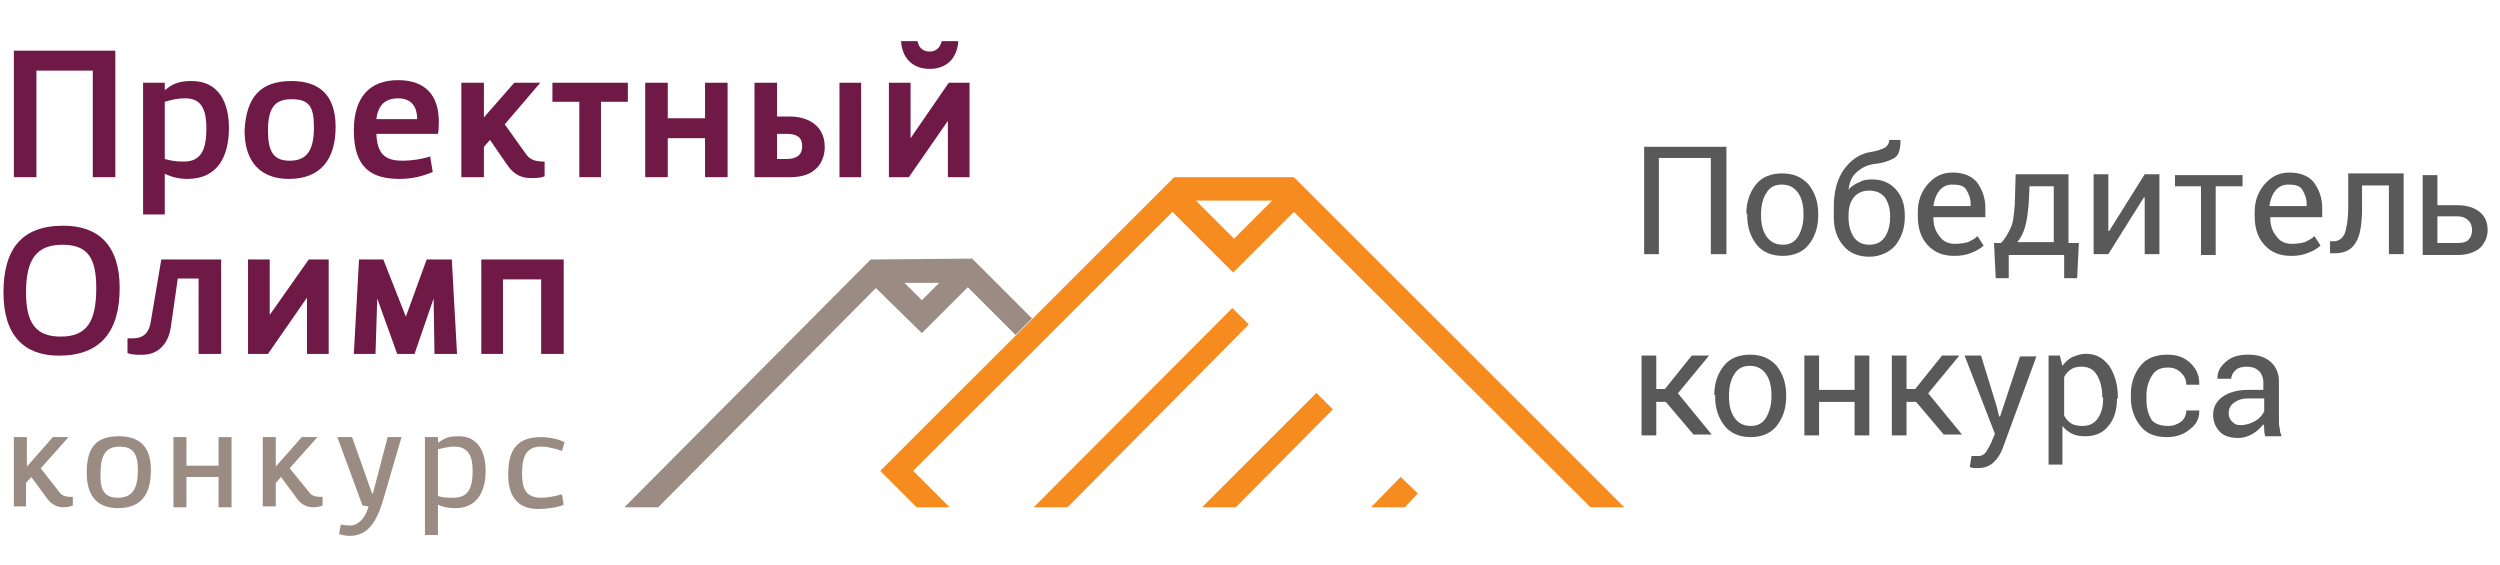 <?xml version="1.0" encoding="UTF-8"?>
<svg width="199px" height="45px" viewBox="0 0 199 45" version="1.1" xmlns="http://www.w3.org/2000/svg" xmlns:xlink="http://www.w3.org/1999/xlink">
    <title>info@md</title>
    <g id="info@md" stroke="none" stroke-width="1" fill="none" fill-rule="evenodd">
        <g id="проектный-олимп-(1)" transform="translate(0, 3)" fill-rule="nonzero">
            <g id="Group-2">
                <g id="Group">
                    <path d="M74.76,19.517 L73.38,20.897 L71.999,19.517 L74.76,19.517 Z M69.721,19.931 L73.38,23.517 L77.038,19.862 L80.835,23.655 L82.147,22.345 L77.383,17.586 L69.307,17.655 L69.031,17.931 L49.702,37.379 L52.394,37.379 L69.721,19.931 Z" id="Shape" fill="#9A8C82"></path>
                    <polygon id="Path" fill="#6F1947" points="9.181 1.034 9.181 11.103 7.386 11.103 7.386 2.621 2.899 2.621 2.899 11.103 1.104 11.103 1.104 1.034"></polygon>
                    <g transform="translate(11.045, 2.759)" fill="#6F1947">
                        <path d="M3.728,2.069 C2.968,2.069 2.554,2.207 2.071,2.345 L2.071,6.897 C2.554,7.034 2.968,7.103 3.59,7.103 C4.97,7.103 5.384,6.138 5.384,4.483 C5.384,3.172 5.108,2.069 3.728,2.069 M2.071,8.069 L2.071,11.31 L0.345,11.31 L0.345,0.828 L2.071,0.828 L2.071,1.379 L2.14,1.379 C2.761,0.828 3.383,0.69 4.211,0.69 C6.42,0.69 7.179,2.483 7.179,4.414 C7.179,6.69 6.282,8.483 3.866,8.483 C3.244,8.483 2.623,8.345 2.071,8.069 L2.071,8.069" id="Shape"></path>
                        <path d="M12.011,7.034 C13.392,7.034 13.944,6.207 13.944,4.345 C13.944,2.69 13.53,2.138 12.149,2.138 C10.838,2.138 10.286,2.828 10.286,4.621 C10.286,6.276 10.7,7.034 12.011,7.034 M12.149,0.69 C14.289,0.69 15.67,1.724 15.67,4.345 C15.67,6.897 14.496,8.483 11.942,8.483 C9.802,8.483 8.422,7.241 8.422,4.621 C8.56,2 9.664,0.69 12.149,0.69" id="Shape"></path>
                        <path d="M18.914,3.724 L22.159,3.724 C22.159,2.621 21.607,2.069 20.64,2.069 C19.674,2.069 19.052,2.552 18.914,3.724 M23.401,7.931 C22.573,8.276 21.745,8.483 20.778,8.483 C18.569,8.483 17.12,7.655 17.12,4.621 C17.12,2 18.362,0.621 20.64,0.621 C22.849,0.621 23.885,1.862 23.885,3.931 C23.885,4.069 23.885,4.621 23.816,4.897 L18.914,4.897 C18.983,6.759 19.881,7.034 21.054,7.034 C21.676,7.034 22.642,6.897 23.194,6.69 L23.401,7.931 Z" id="Shape"></path>
                        <path d="M30.857,6.552 C31.202,7.034 31.754,7.103 32.306,7.103 L32.306,8.276 C31.961,8.414 31.616,8.414 31.202,8.414 C30.166,8.414 29.683,7.862 29.338,7.379 L27.957,5.379 L27.474,5.931 L27.474,8.345 L25.679,8.345 L25.679,0.828 L27.474,0.828 L27.474,3.586 L29.89,0.828 L31.961,0.828 L29.131,4.138 L30.857,6.552 Z" id="Path"></path>
                    </g>
                    <polygon id="Path" fill="#6F1947" points="47.838 5.103 47.838 11.103 46.113 11.103 46.113 5.103 43.973 5.103 43.973 3.586 49.978 3.586 49.978 5.103"></polygon>
                    <polygon id="Path" fill="#6F1947" points="53.154 6.414 56.122 6.414 56.122 3.586 57.917 3.586 57.917 11.103 56.122 11.103 56.122 8 53.154 8 53.154 11.103 51.359 11.103 51.359 3.586 53.154 3.586"></polygon>
                    <g fill="#6F1947">
                        <path d="M68.548,11.103 L66.822,11.103 L66.822,3.586 L68.548,3.586 L68.548,11.103 Z M61.852,7.655 L61.852,9.655 L62.611,9.655 C63.37,9.655 63.853,9.379 63.853,8.621 C63.853,7.931 63.439,7.655 62.611,7.655 C62.611,7.655 61.852,7.655 61.852,7.655 Z M62.956,11.103 L60.057,11.103 L60.057,3.586 L61.852,3.586 L61.852,6.276 L62.887,6.276 C64.268,6.276 65.648,6.966 65.648,8.69 C65.648,10 64.82,11.103 62.956,11.103" id="Shape"></path>
                        <path d="M74.001,2.483 C75.451,2.483 76.21,1.517 76.279,0.276 L74.967,0.276 C74.829,0.759 74.553,1.103 74.001,1.103 C73.38,1.103 73.104,0.69 73.035,0.276 L71.723,0.276 C71.792,1.517 72.551,2.483 74.001,2.483 M72.482,3.586 L72.482,8 L75.52,3.586 L77.176,3.586 L77.176,11.103 L75.451,11.103 L75.451,6.621 L72.344,11.103 L70.757,11.103 L70.757,3.586 L72.482,3.586 Z" id="Shape"></path>
                        <path d="M4.832,23.793 C6.903,23.793 7.662,22.621 7.662,19.931 C7.662,17.517 6.972,16.483 4.97,16.483 C2.899,16.483 2.071,17.655 2.071,20.276 C2.071,22.69 2.83,23.793 4.832,23.793 M5.039,14.966 C7.8,14.966 9.526,16.483 9.526,19.931 C9.526,23.379 8.008,25.31 4.694,25.31 C1.933,25.31 0.276,23.724 0.276,20.276 C0.276,16.828 1.726,14.966 5.039,14.966" id="Shape"></path>
                        <path d="M12.84,17.655 L17.603,17.655 L17.603,25.172 L15.808,25.172 L15.808,19.172 L14.151,19.172 L13.599,23.034 C13.392,24.414 12.564,25.241 11.321,25.241 C10.907,25.241 10.493,25.241 10.148,25.103 L10.148,23.931 C10.769,23.931 11.804,24.069 12.011,22.552 L12.84,17.655 Z" id="Path"></path>
                    </g>
                    <polygon id="Path" fill="#6F1947" points="21.469 17.655 21.469 22.069 24.575 17.655 26.163 17.655 26.163 25.172 24.437 25.172 24.437 20.69 21.33 25.172 19.743 25.172 19.743 17.655"></polygon>
                    <polygon id="Path" fill="#6F1947" points="31.616 25.172 30.028 20.759 29.89 25.172 28.165 25.172 28.579 17.655 30.512 17.655 32.306 22.207 33.963 17.655 35.965 17.655 36.379 25.172 34.584 25.172 34.515 20.759 32.997 25.172"></polygon>
                    <polygon id="Path" fill="#6F1947" points="44.87 17.655 44.87 25.172 43.075 25.172 43.075 19.241 40.038 19.241 40.038 25.172 38.312 25.172 38.312 17.655"></polygon>
                    <g transform="translate(0.69, 31.724)" fill="#9A8C82">
                        <path d="M4.004,4.414 C4.28,4.828 4.694,4.828 5.108,4.828 L5.108,5.517 C4.901,5.586 4.694,5.655 4.349,5.655 C3.659,5.655 3.244,5.241 2.968,4.828 L1.795,3.241 L1.381,3.724 L1.381,5.586 L0.414,5.586 L0.414,0.069 L1.45,0.069 L1.45,2.414 L3.521,0.069 L4.763,0.069 L2.554,2.552 L4.004,4.414 Z" id="Path"></path>
                        <path d="M8.698,4.897 C9.871,4.897 10.286,4.138 10.286,2.69 C10.286,1.448 9.94,0.828 8.836,0.828 C7.731,0.828 7.317,1.517 7.317,2.897 C7.248,4.138 7.524,4.897 8.698,4.897 M8.767,0 C10.355,0 11.321,0.759 11.321,2.69 C11.321,4.621 10.562,5.724 8.698,5.724 C7.11,5.724 6.213,4.828 6.213,2.897 C6.213,0.966 6.903,0 8.767,0" id="Shape"></path>
                    </g>
                    <polygon id="Path" fill="#9A8C82" points="14.842 34.069 17.396 34.069 17.396 31.793 18.431 31.793 18.431 37.379 17.396 37.379 17.396 34.966 14.842 34.966 14.842 37.379 13.806 37.379 13.806 31.793 14.842 31.793"></polygon>
                    <g transform="translate(20.709, 31.724)" fill="#9A8C82">
                        <path d="M3.866,4.414 C4.142,4.828 4.556,4.828 4.97,4.828 L4.97,5.517 C4.763,5.586 4.556,5.655 4.211,5.655 C3.521,5.655 3.106,5.241 2.83,4.828 L1.657,3.241 L1.243,3.724 L1.243,5.586 L0.207,5.586 L0.207,0.069 L1.243,0.069 L1.243,2.414 L3.313,0.069 L4.556,0.069 L2.347,2.552 L3.866,4.414 Z" id="Path"></path>
                        <path d="M8.146,5.517 L6.144,0.069 L7.317,0.069 L8.905,4.552 L8.974,4.552 L10.148,0.069 L11.252,0.069 L9.802,5.034 C9.181,7.172 8.353,7.931 7.11,7.931 C6.834,7.931 6.558,7.862 6.282,7.793 L6.42,7.034 C6.765,7.103 7.11,7.103 7.317,7.103 C8.284,6.897 8.56,5.793 8.629,5.586 L8.146,5.517 L8.146,5.517 Z" id="Path"></path>
                        <path d="M15.463,0.828 C14.842,0.828 14.565,0.966 14.151,1.034 L14.151,4.759 C14.565,4.897 14.911,4.897 15.394,4.897 C16.636,4.897 16.913,4 16.913,2.759 C16.913,1.793 16.705,0.828 15.463,0.828 M14.151,5.448 L14.151,7.862 L13.116,7.862 L13.116,0.069 L14.151,0.069 L14.151,0.483 L14.22,0.483 C14.773,0.069 15.187,0 15.808,0 C17.396,0 17.948,1.31 17.948,2.759 C17.948,4.414 17.258,5.724 15.532,5.724 C15.049,5.724 14.565,5.655 14.151,5.448 L14.151,5.448" id="Shape"></path>
                        <path d="M24.023,1.172 C23.609,1.034 22.987,0.828 22.366,0.828 C21.192,0.828 20.847,1.586 20.847,2.966 C20.847,4.138 21.123,4.897 22.366,4.897 C22.918,4.897 23.539,4.759 24.023,4.621 L24.161,5.448 C23.747,5.655 22.849,5.793 22.159,5.793 C20.64,5.793 19.743,4.966 19.743,3.034 C19.743,1.103 20.433,0.069 22.366,0.069 C22.918,0.069 23.747,0.207 24.23,0.483 L24.023,1.172 Z" id="Path"></path>
                    </g>
                    <polygon id="Path" fill="#F68B1F" points="95.677 37.379 98.369 37.379 106.1 29.586 104.789 28.276"></polygon>
                    <polygon id="Path" fill="#F68B1F" points="109.138 37.379 111.83 37.379 112.865 36.276 111.485 34.966"></polygon>
                    <polygon id="Path" fill="#F68B1F" points="82.285 37.379 84.977 37.379 99.404 22.828 98.093 21.517"></polygon>
                    <path d="M101.268,12.966 L98.231,16 L95.193,12.966 L101.268,12.966 L101.268,12.966 Z M75.589,37.379 L72.689,34.483 L93.33,13.862 L98.162,18.69 L102.994,13.862 L126.602,37.379 L129.295,37.379 L102.994,11.103 L93.468,11.103 L93.191,11.379 L70.066,34.483 L72.965,37.379 L75.589,37.379 Z" id="Shape" fill="#F68B1F"></path>
                </g>
                <g id="Group" transform="translate(130.667, 8)" fill="#595959">
                    <polygon id="Path" points="6.687 9.231 5.515 9.231 5.515 1.573 1.379 1.573 1.379 9.231 0.207 9.231 0.207 0.684 6.756 0.684 6.756 9.231"></polygon>
                    <path d="M8.341,6.017 C8.341,5.06 8.617,4.308 9.099,3.692 C9.582,3.077 10.34,2.803 11.167,2.803 C12.063,2.803 12.753,3.077 13.304,3.692 C13.787,4.308 14.063,5.06 14.063,6.017 L14.063,6.154 C14.063,7.111 13.787,7.863 13.304,8.479 C12.822,9.094 12.063,9.368 11.236,9.368 C10.409,9.368 9.651,9.094 9.168,8.479 C8.686,7.863 8.41,7.111 8.41,6.154 L8.41,6.017 L8.341,6.017 Z M9.513,6.154 C9.513,6.838 9.651,7.385 9.927,7.795 C10.202,8.205 10.616,8.479 11.236,8.479 C11.788,8.479 12.201,8.274 12.477,7.795 C12.753,7.316 12.891,6.769 12.891,6.154 L12.891,6.017 C12.891,5.333 12.753,4.786 12.477,4.376 C12.201,3.966 11.788,3.692 11.167,3.692 C10.616,3.692 10.202,3.897 9.927,4.376 C9.651,4.786 9.513,5.402 9.513,6.017 L9.513,6.154 Z" id="Shape"></path>
                    <path d="M18.337,3.282 C19.164,3.282 19.784,3.556 20.267,4.103 C20.749,4.65 20.956,5.333 20.956,6.154 L20.956,6.291 C20.956,7.179 20.68,7.932 20.198,8.547 C19.715,9.094 18.957,9.436 18.13,9.436 C17.302,9.436 16.544,9.162 16.062,8.547 C15.579,8 15.303,7.248 15.303,6.291 L15.303,5.47 C15.303,4.239 15.579,3.214 16.131,2.462 C16.682,1.709 17.371,1.231 18.268,1.094 C18.75,1.026 19.095,0.889 19.371,0.752 C19.577,0.615 19.715,0.41 19.715,0.137 L20.611,0.137 L20.611,0.205 C20.611,0.889 20.473,1.368 20.129,1.573 C19.784,1.778 19.233,1.983 18.543,2.051 C17.992,2.12 17.578,2.325 17.165,2.667 C16.751,3.009 16.544,3.487 16.475,4.103 L16.475,4.103 C16.682,3.829 17.027,3.624 17.371,3.487 C17.578,3.35 17.923,3.282 18.337,3.282 Z M18.13,4.171 C17.578,4.171 17.165,4.376 16.889,4.718 C16.613,5.06 16.475,5.538 16.475,6.154 L16.475,6.291 C16.475,6.906 16.613,7.453 16.889,7.863 C17.165,8.274 17.578,8.479 18.13,8.479 C18.681,8.479 19.095,8.274 19.371,7.863 C19.646,7.453 19.784,6.906 19.784,6.291 L19.784,6.154 C19.784,5.607 19.646,5.128 19.371,4.718 C19.095,4.376 18.681,4.171 18.13,4.171 Z" id="Shape"></path>
                    <path d="M24.885,9.368 C23.989,9.368 23.3,9.094 22.748,8.479 C22.197,7.863 21.99,7.111 21.99,6.154 L21.99,5.88 C21.99,4.991 22.266,4.239 22.817,3.624 C23.369,3.009 23.989,2.735 24.747,2.735 C25.644,2.735 26.264,3.009 26.678,3.487 C27.091,4.034 27.367,4.718 27.367,5.538 L27.367,6.291 L23.231,6.291 L23.231,6.291 C23.231,6.906 23.369,7.385 23.713,7.795 C23.989,8.205 24.403,8.41 24.954,8.41 C25.368,8.41 25.712,8.342 25.988,8.274 C26.264,8.137 26.54,8 26.746,7.795 L27.229,8.547 C27.022,8.752 26.678,8.957 26.333,9.094 C25.85,9.299 25.437,9.368 24.885,9.368 Z M24.747,3.692 C24.334,3.692 23.989,3.829 23.713,4.171 C23.438,4.513 23.3,4.923 23.231,5.402 L23.231,5.402 L26.195,5.402 L26.195,5.265 C26.195,4.786 26.057,4.444 25.85,4.103 C25.644,3.761 25.23,3.692 24.747,3.692 Z" id="Shape"></path>
                    <path d="M28.608,8.342 C28.952,8 29.159,7.59 29.366,7.179 C29.573,6.769 29.642,6.154 29.711,5.265 L29.78,2.872 L33.985,2.872 L33.985,8.342 L34.812,8.342 L34.674,11.145 L33.64,11.145 L33.64,9.299 L29.228,9.299 L29.228,11.145 L28.194,11.145 L28.056,8.342 L28.608,8.342 L28.608,8.342 Z M30.814,5.265 C30.745,5.949 30.676,6.564 30.538,7.043 C30.4,7.521 30.193,7.932 29.917,8.274 L32.813,8.274 L32.813,3.829 L30.883,3.829 L30.814,5.265 Z" id="Shape"></path>
                    <polygon id="Path" points="40.051 2.872 41.223 2.872 41.223 9.231 40.051 9.231 40.051 4.718 39.982 4.718 37.156 9.231 35.984 9.231 35.984 2.872 37.156 2.872 37.156 7.385 37.224 7.385"></polygon>
                    <polygon id="Path" points="47.84 3.829 45.703 3.829 45.703 9.299 44.532 9.299 44.532 3.829 42.463 3.829 42.463 2.94 47.84 2.94"></polygon>
                    <path d="M51.701,9.368 C50.805,9.368 50.115,9.094 49.564,8.479 C49.012,7.863 48.805,7.111 48.805,6.154 L48.805,5.88 C48.805,4.991 49.081,4.239 49.633,3.624 C50.184,3.009 50.805,2.735 51.563,2.735 C52.459,2.735 53.079,3.009 53.493,3.487 C53.907,4.034 54.182,4.718 54.182,5.538 L54.182,6.291 L50.046,6.291 L50.046,6.291 C50.046,6.906 50.184,7.385 50.529,7.795 C50.805,8.205 51.218,8.41 51.77,8.41 C52.183,8.41 52.528,8.342 52.804,8.274 C53.079,8.137 53.355,8 53.562,7.795 L54.044,8.547 C53.838,8.752 53.493,8.957 53.148,9.094 C52.666,9.299 52.252,9.368 51.701,9.368 Z M51.494,3.692 C51.08,3.692 50.736,3.829 50.46,4.171 C50.184,4.513 50.046,4.923 49.977,5.402 L49.977,5.402 L52.941,5.402 L52.941,5.265 C52.941,4.786 52.804,4.444 52.597,4.103 C52.39,3.761 51.976,3.692 51.494,3.692 Z" id="Shape"></path>
                    <path d="M60.662,2.872 L60.662,9.231 L59.49,9.231 L59.49,3.761 L57.353,3.761 L57.353,5.538 C57.353,6.769 57.215,7.726 56.871,8.274 C56.526,8.889 55.975,9.162 55.147,9.162 L54.803,9.162 L54.803,8.205 L55.078,8.205 C55.492,8.205 55.768,8 55.975,7.59 C56.112,7.179 56.25,6.496 56.25,5.538 L56.25,2.803 L60.662,2.803 L60.662,2.872 Z" id="Path"></path>
                    <path d="M63.351,5.333 L64.936,5.333 C65.694,5.333 66.315,5.538 66.728,5.88 C67.142,6.222 67.349,6.701 67.349,7.316 C67.349,7.863 67.142,8.342 66.728,8.752 C66.315,9.094 65.694,9.299 64.936,9.299 L62.179,9.299 L62.179,2.94 L63.351,2.94 L63.351,5.333 Z M63.351,6.222 L63.351,8.342 L64.936,8.342 C65.35,8.342 65.694,8.274 65.832,8.068 C66.039,7.863 66.108,7.59 66.108,7.316 C66.108,7.043 66.039,6.769 65.832,6.564 C65.625,6.359 65.35,6.222 64.936,6.222 L63.351,6.222 Z" id="Shape"></path>
                    <polygon id="Path" points="1.93 20.991 1.172 20.991 1.172 23.658 0 23.658 0 17.299 1.172 17.299 1.172 19.966 1.861 19.966 3.998 17.299 5.377 17.299 5.377 17.299 2.895 20.308 5.584 23.59 5.584 23.59 4.136 23.59"></polygon>
                    <path d="M5.79,20.444 C5.79,19.487 6.066,18.735 6.549,18.12 C7.031,17.504 7.79,17.231 8.617,17.231 C9.513,17.231 10.202,17.504 10.754,18.12 C11.236,18.735 11.512,19.487 11.512,20.444 L11.512,20.581 C11.512,21.538 11.236,22.291 10.754,22.906 C10.271,23.521 9.513,23.795 8.686,23.795 C7.859,23.795 7.1,23.521 6.618,22.906 C6.135,22.291 5.859,21.538 5.859,20.581 L5.859,20.444 L5.79,20.444 Z M6.962,20.581 C6.962,21.265 7.1,21.812 7.376,22.222 C7.652,22.632 8.065,22.906 8.686,22.906 C9.237,22.906 9.651,22.701 9.927,22.222 C10.202,21.744 10.34,21.197 10.34,20.581 L10.34,20.444 C10.34,19.761 10.202,19.214 9.927,18.803 C9.651,18.393 9.237,18.12 8.617,18.12 C8.065,18.12 7.652,18.325 7.376,18.803 C7.1,19.214 6.962,19.829 6.962,20.444 L6.962,20.581 Z" id="Shape"></path>
                    <polygon id="Path" points="18.13 23.658 16.958 23.658 16.958 20.991 14.132 20.991 14.132 23.658 12.96 23.658 12.96 17.299 14.132 17.299 14.132 20.034 16.958 20.034 16.958 17.299 18.13 17.299"></polygon>
                    <polygon id="Path" points="21.852 20.991 21.094 20.991 21.094 23.658 19.922 23.658 19.922 17.299 21.094 17.299 21.094 19.966 21.783 19.966 23.92 17.299 25.299 17.299 25.299 17.299 22.817 20.308 25.506 23.59 25.506 23.59 24.058 23.59"></polygon>
                    <path d="M28.263,21.333 L28.47,22.154 L28.539,22.154 L30.124,17.368 L31.434,17.368 L28.746,24.684 C28.608,25.094 28.332,25.504 28.056,25.778 C27.78,26.051 27.367,26.256 26.815,26.256 C26.746,26.256 26.609,26.256 26.471,26.256 C26.333,26.256 26.195,26.188 26.126,26.188 L26.264,25.299 C26.264,25.299 26.333,25.299 26.471,25.299 C26.609,25.299 26.746,25.299 26.815,25.299 C27.091,25.299 27.298,25.162 27.436,24.957 C27.574,24.752 27.712,24.479 27.849,24.205 L28.125,23.521 L25.712,17.299 L27.022,17.299 L28.263,21.333 Z" id="Path"></path>
                    <path d="M37.845,20.718 C37.845,21.607 37.638,22.359 37.156,22.906 C36.742,23.453 36.122,23.726 35.294,23.726 C34.881,23.726 34.536,23.658 34.26,23.521 C33.985,23.385 33.709,23.179 33.502,22.906 L33.502,25.983 L32.399,25.983 L32.399,17.299 L33.295,17.299 L33.502,18.12 C33.709,17.846 33.985,17.573 34.26,17.436 C34.605,17.299 34.95,17.162 35.363,17.162 C36.19,17.162 36.742,17.504 37.224,18.12 C37.638,18.735 37.914,19.556 37.914,20.581 L37.914,20.718 L37.845,20.718 Z M36.673,20.65 C36.673,19.897 36.535,19.35 36.259,18.872 C35.984,18.393 35.57,18.188 35.019,18.188 C34.674,18.188 34.398,18.256 34.191,18.393 C33.985,18.53 33.778,18.735 33.64,19.009 L33.64,22.085 C33.778,22.359 33.985,22.564 34.191,22.701 C34.398,22.838 34.743,22.906 35.088,22.906 C35.639,22.906 36.053,22.701 36.328,22.291 C36.604,21.88 36.742,21.402 36.742,20.718 L36.742,20.65 L36.673,20.65 Z" id="Shape"></path>
                    <path d="M41.912,22.906 C42.326,22.906 42.67,22.769 42.946,22.564 C43.222,22.359 43.36,22.017 43.36,21.675 L44.394,21.675 L44.394,21.744 C44.394,22.291 44.187,22.769 43.635,23.179 C43.153,23.59 42.532,23.795 41.843,23.795 C40.878,23.795 40.189,23.521 39.706,22.906 C39.224,22.291 38.948,21.538 38.948,20.65 L38.948,20.376 C38.948,19.487 39.224,18.735 39.706,18.12 C40.189,17.504 40.947,17.231 41.843,17.231 C42.601,17.231 43.222,17.436 43.704,17.915 C44.187,18.393 44.394,18.872 44.394,19.556 L44.394,19.624 L43.36,19.624 C43.36,19.214 43.222,18.94 42.946,18.667 C42.67,18.393 42.326,18.256 41.912,18.256 C41.292,18.256 40.878,18.462 40.602,18.94 C40.327,19.419 40.189,19.897 40.189,20.513 L40.189,20.786 C40.189,21.47 40.327,21.949 40.602,22.427 C40.809,22.701 41.292,22.906 41.912,22.906 Z" id="Path"></path>
                    <path d="M49.633,23.658 C49.564,23.453 49.564,23.316 49.564,23.179 C49.564,23.043 49.564,22.906 49.495,22.769 C49.288,23.043 49.012,23.316 48.668,23.521 C48.323,23.726 47.909,23.863 47.565,23.863 C46.875,23.863 46.393,23.726 46.048,23.385 C45.703,23.043 45.497,22.564 45.497,22.017 C45.497,21.402 45.772,20.923 46.255,20.581 C46.737,20.239 47.427,20.034 48.254,20.034 L49.495,20.034 L49.495,19.419 C49.495,19.077 49.357,18.735 49.15,18.53 C48.943,18.325 48.599,18.188 48.185,18.188 C47.84,18.188 47.496,18.256 47.289,18.462 C47.082,18.667 46.944,18.872 46.944,19.145 L45.841,19.145 L45.841,19.077 C45.841,18.598 46.048,18.188 46.531,17.778 C47.013,17.368 47.565,17.231 48.323,17.231 C49.081,17.231 49.633,17.436 50.046,17.778 C50.46,18.12 50.736,18.667 50.736,19.35 L50.736,22.427 C50.736,22.632 50.736,22.906 50.805,23.111 C50.805,23.316 50.873,23.521 50.942,23.726 L49.633,23.726 L49.633,23.658 Z M47.702,22.838 C48.116,22.838 48.53,22.701 48.874,22.496 C49.219,22.291 49.426,22.017 49.564,21.744 L49.564,20.718 L48.254,20.718 C47.771,20.718 47.427,20.855 47.151,21.06 C46.875,21.265 46.737,21.538 46.737,21.88 C46.737,22.154 46.806,22.359 47.013,22.564 C47.22,22.769 47.358,22.838 47.702,22.838 Z" id="Shape"></path>
                </g>
            </g>
        </g>
    </g>
</svg>